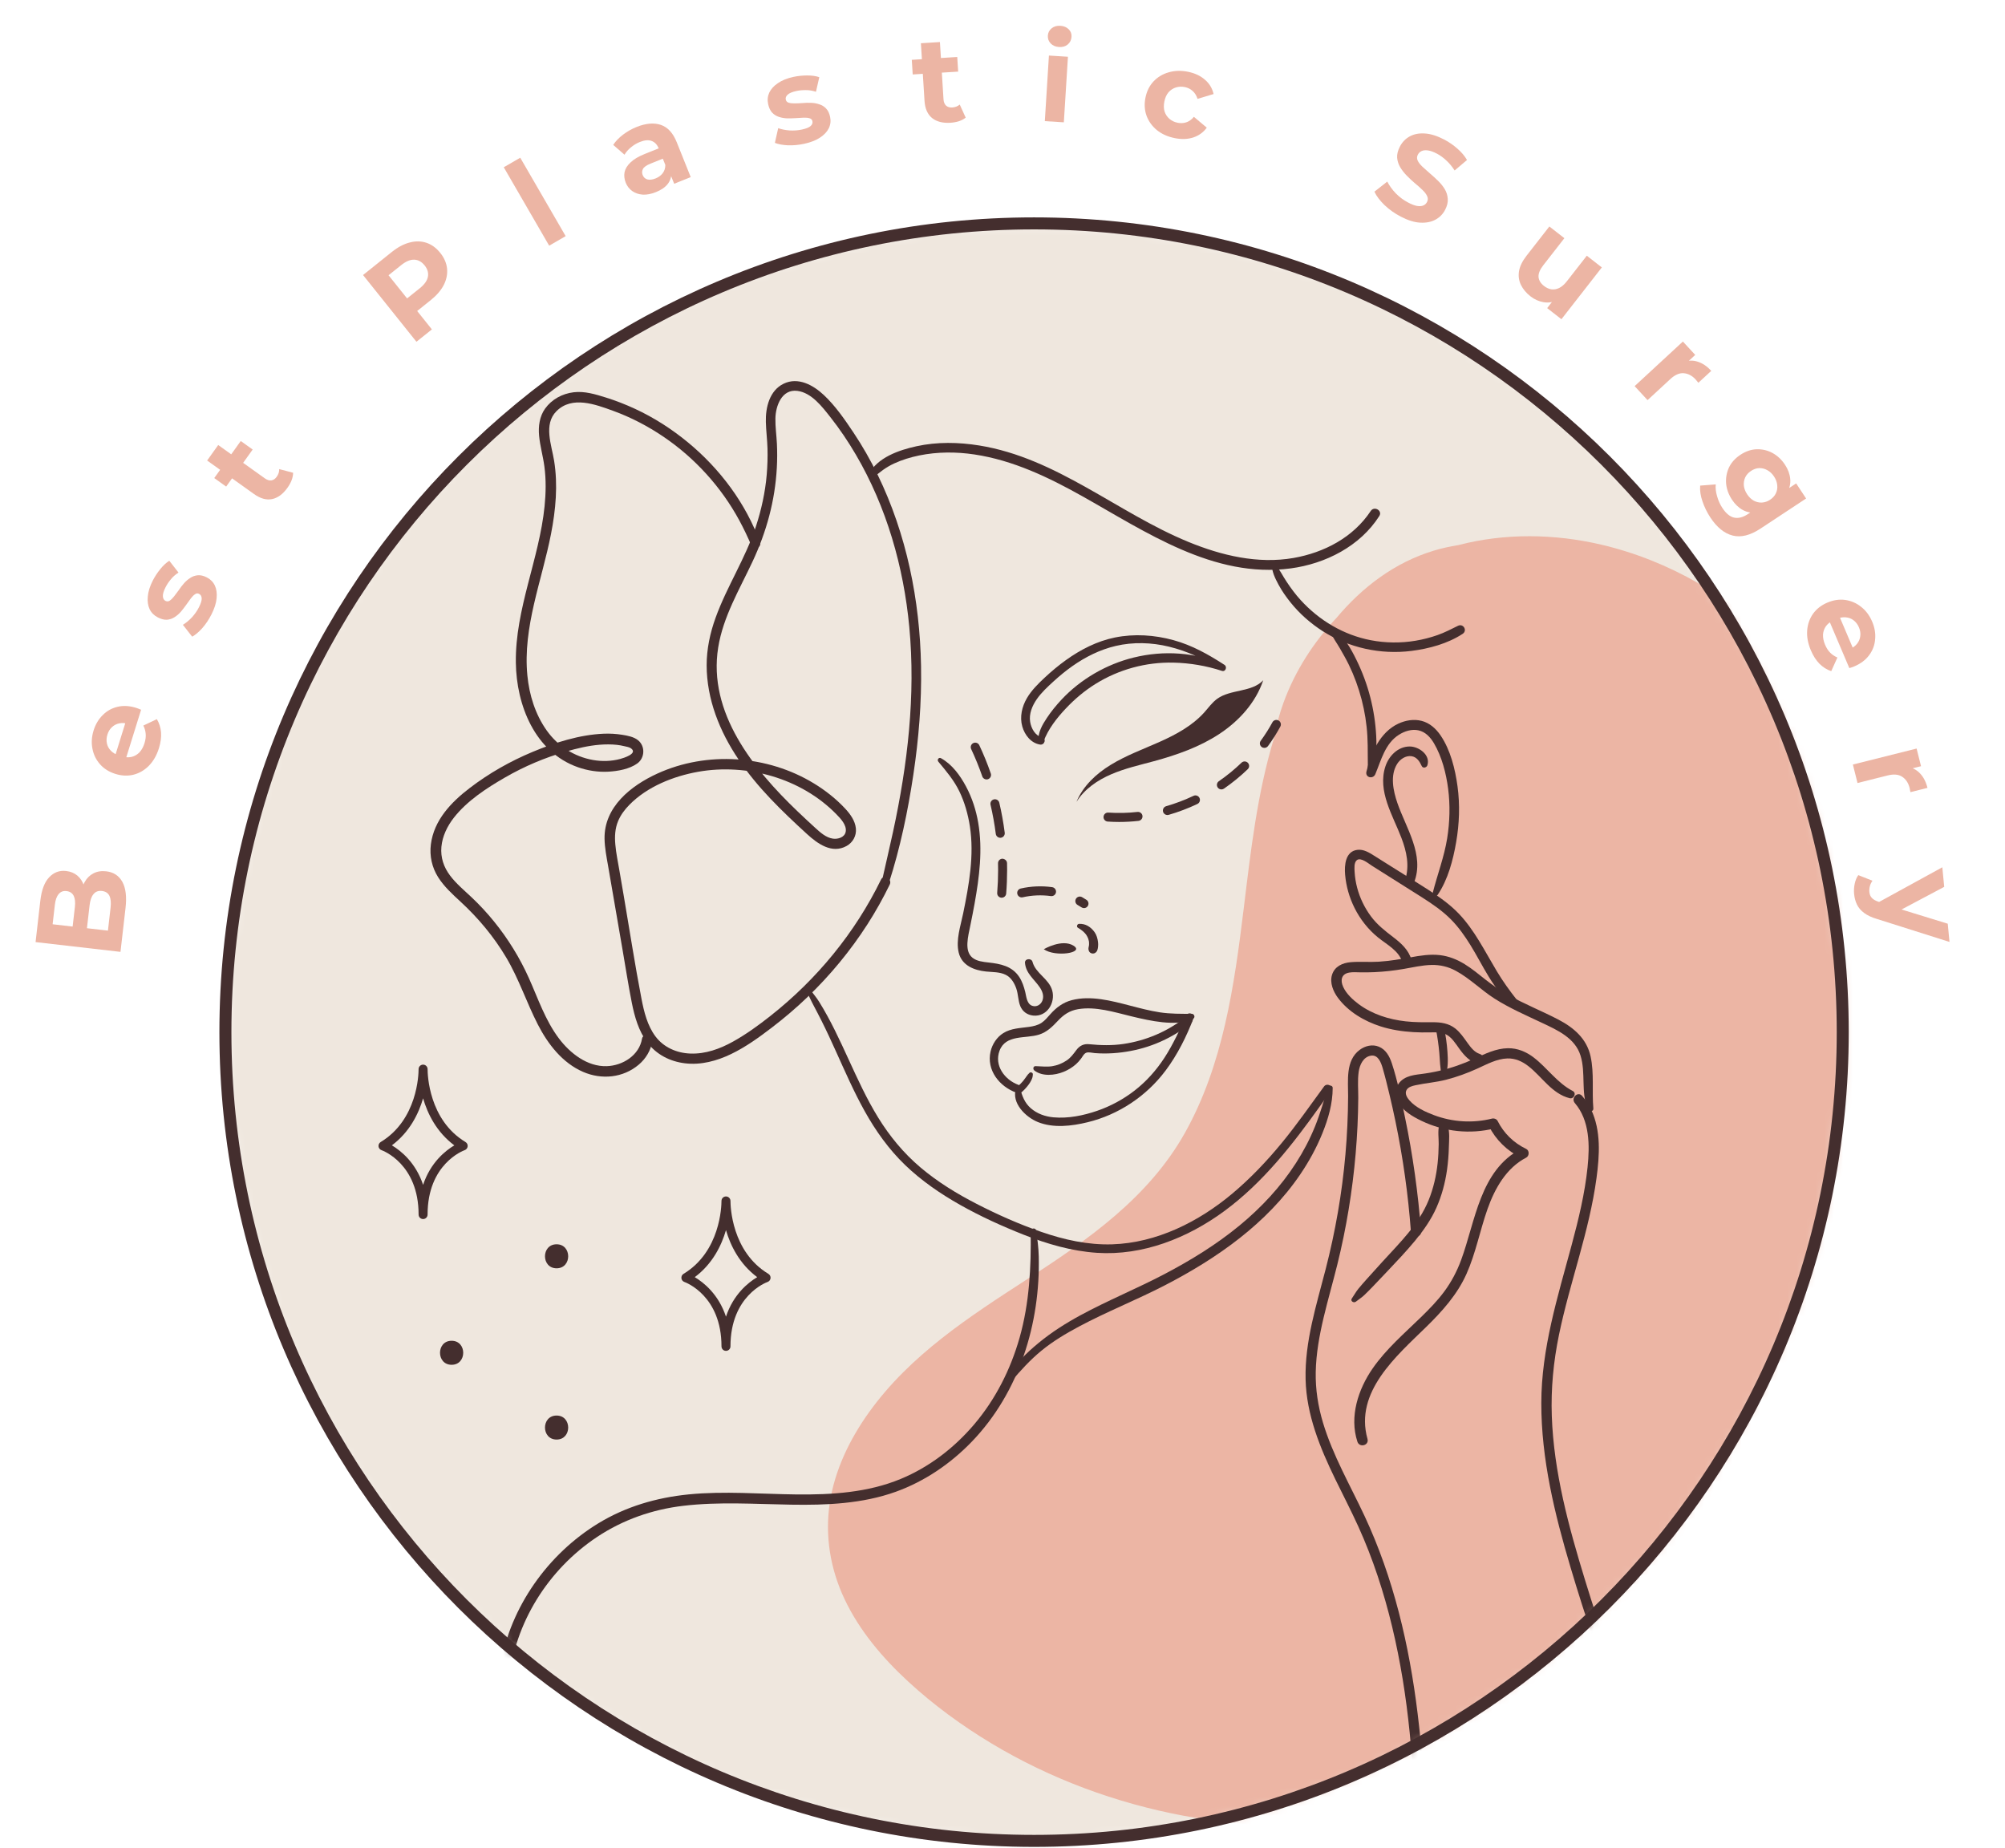 <svg width="217" height="200" viewBox="0 0 217 200" fill="none" xmlns="http://www.w3.org/2000/svg">
<mask id="mask0_1193_671" style="mask-type:luminance" maskUnits="userSpaceOnUse" x="24" y="24" width="176" height="176">
<path d="M111.917 199.218C160.254 199.218 199.438 160.033 199.438 111.697C199.438 63.36 160.254 24.176 111.917 24.176C63.581 24.176 24.396 63.36 24.396 111.697C24.396 160.033 63.581 199.218 111.917 199.218Z" fill="white"/>
</mask>
<g mask="url(#mask0_1193_671)">
<path d="M111.917 199.218C160.254 199.218 199.438 160.033 199.438 111.697C199.438 63.36 160.254 24.176 111.917 24.176C63.581 24.176 24.396 63.36 24.396 111.697C24.396 160.033 63.581 199.218 111.917 199.218Z" fill="#EFE7DE"/>
</g>
<mask id="mask1_1193_671" style="mask-type:luminance" maskUnits="userSpaceOnUse" x="24" y="24" width="176" height="176">
<path d="M111.917 199.218C160.254 199.218 199.438 160.033 199.438 111.697C199.438 63.36 160.254 24.176 111.917 24.176C63.581 24.176 24.396 63.36 24.396 111.697C24.396 160.033 63.581 199.218 111.917 199.218Z" fill="white"/>
</mask>
<g mask="url(#mask1_1193_671)">
<path d="M209.326 137.115C207.79 145.083 205.082 152.84 201.185 159.965C197.726 166.284 193.34 172.103 188.227 177.182C183.129 182.245 177.3 186.593 170.947 189.953C164.519 193.353 157.548 195.753 150.359 196.866C143.005 198.005 135.444 197.867 128.133 196.503C120.807 195.134 113.693 192.509 107.305 188.668C104.106 186.745 101.059 184.522 98.311 181.99C95.539 179.439 93.022 176.48 91.403 173.051C89.872 169.803 89.268 166.236 89.803 162.674C90.338 159.097 91.962 155.756 94.052 152.837C98.522 146.601 104.915 142.489 111.249 138.382C117.813 134.123 124.325 129.58 128.24 122.603C132.386 115.209 133.589 106.643 134.603 98.355C135.359 92.158 136.066 85.843 137.891 79.862C138.121 78.562 138.46 77.281 138.916 76.035C140.162 72.62 142.154 69.51 144.651 66.865C147.428 63.548 150.931 60.884 155.136 59.603C156.014 59.333 156.917 59.137 157.829 58.99C162.858 57.68 168.226 57.754 173.3 58.941C180.664 60.663 187.41 64.628 192.735 69.976C198.161 75.432 202.15 82.159 204.986 89.278C207.955 96.716 209.736 104.635 210.486 112.603C211.254 120.771 210.881 129.054 209.326 137.115Z" fill="#ECB5A4"/>
</g>
<mask id="mask2_1193_671" style="mask-type:luminance" maskUnits="userSpaceOnUse" x="24" y="24" width="176" height="176">
<path d="M111.917 199.218C160.254 199.218 199.438 160.033 199.438 111.697C199.438 63.36 160.254 24.176 111.917 24.176C63.581 24.176 24.396 63.36 24.396 111.697C24.396 160.033 63.581 199.218 111.917 199.218Z" fill="white"/>
</mask>
<g mask="url(#mask2_1193_671)">
<path d="M87.23 107.192C87.54 107.725 87.772 108.287 88.064 108.828C88.353 109.362 88.627 109.904 88.903 110.446C89.457 111.543 89.968 112.662 90.475 113.782C91.462 115.961 92.418 118.158 93.585 120.25C94.772 122.378 96.195 124.377 97.954 126.071C99.725 127.776 101.764 129.176 103.899 130.382C106.109 131.63 108.441 132.69 110.8 133.622C113.329 134.621 115.981 135.394 118.705 135.577C123.686 135.911 128.541 133.976 132.504 131.063C136.698 127.98 139.93 123.825 142.925 119.618C143.304 119.086 143.677 118.552 144.04 118.01C144.353 117.545 143.619 117.139 143.3 117.577C141.793 119.637 140.336 121.727 138.714 123.7C137.096 125.668 135.323 127.532 133.369 129.172C129.734 132.222 125.186 134.506 120.373 134.659C117.743 134.742 115.157 134.164 112.684 133.307C110.291 132.478 107.959 131.441 105.708 130.285C103.548 129.176 101.473 127.904 99.615 126.332C97.797 124.793 96.285 122.958 95.038 120.933C92.576 116.93 91.133 112.396 88.651 108.405C88.34 107.905 87.942 107.452 87.591 106.979C87.436 106.768 87.091 106.952 87.23 107.192Z" fill="#442E2E"/>
<path d="M128.994 109.713C127.838 109.713 126.67 109.729 125.523 109.553C124.419 109.383 123.339 109.095 122.26 108.815C120.281 108.301 118.036 107.703 115.997 108.235C115.048 108.484 114.32 109.03 113.677 109.754C113.385 110.082 113.096 110.441 112.727 110.687C112.324 110.955 111.843 111.061 111.371 111.128C110.427 111.262 109.429 111.275 108.592 111.797C107.889 112.235 107.396 112.985 107.21 113.788C106.744 115.809 108.165 117.588 110.001 118.248C110.531 118.438 110.757 117.597 110.233 117.406C108.745 116.864 107.576 115.313 108.181 113.704C108.851 111.921 110.993 112.427 112.452 111.965C113.303 111.695 113.893 111.113 114.488 110.477C115.113 109.809 115.757 109.368 116.675 109.212C118.575 108.89 120.586 109.53 122.414 109.975C123.544 110.249 124.68 110.509 125.838 110.627C126.393 110.684 126.944 110.702 127.5 110.663C128.094 110.621 128.595 110.48 129.135 110.233C129.396 110.114 129.255 109.713 128.994 109.713Z" fill="#442E2E"/>
<path d="M109.961 117.796C109.436 119.368 111.006 120.893 112.324 121.425C114.009 122.106 115.985 121.865 117.707 121.447C121.069 120.631 124.072 118.625 126.145 115.862C127.434 114.144 128.411 112.18 129.18 110.18C129.346 109.748 128.628 109.443 128.428 109.863C127.681 111.426 126.976 113.009 126.029 114.465C125.142 115.828 124.054 117.049 122.765 118.043C121.561 118.971 120.198 119.708 118.761 120.204C117.261 120.722 115.612 121.059 114.02 120.915C113.111 120.832 112.241 120.526 111.549 119.919C110.897 119.346 110.626 118.609 110.41 117.794C110.35 117.563 110.032 117.584 109.961 117.796Z" fill="#442E2E"/>
<path d="M101.557 82.427C102.406 83.445 103.237 84.421 103.823 85.624C104.399 86.809 104.765 88.115 104.968 89.415C105.457 92.561 104.872 95.766 104.243 98.846C103.969 100.187 103.427 101.729 103.764 103.103C104.105 104.487 105.427 105.002 106.716 105.135C107.425 105.208 108.19 105.169 108.846 105.491C109.43 105.777 109.784 106.38 109.992 106.974C110.21 107.596 110.18 108.288 110.43 108.889C110.675 109.477 111.187 109.837 111.818 109.903C113.305 110.058 114.25 108.532 113.881 107.188C113.532 105.919 112.079 105.345 111.75 104.094C111.634 103.653 110.888 103.726 110.933 104.205C111.037 105.35 111.932 105.962 112.533 106.847C112.816 107.264 113.006 107.76 112.828 108.26C112.665 108.719 112.191 109.014 111.708 108.843C111.131 108.638 111.083 107.856 110.96 107.35C110.821 106.783 110.633 106.21 110.309 105.72C109.53 104.542 108.287 104.304 106.973 104.158C106.394 104.094 105.734 104.023 105.258 103.65C104.771 103.268 104.677 102.649 104.702 102.066C104.731 101.411 104.897 100.763 105.025 100.122C105.181 99.35 105.338 98.578 105.476 97.802C105.994 94.907 106.373 91.96 105.872 89.037C105.638 87.671 105.212 86.349 104.559 85.123C103.925 83.931 103.047 82.716 101.845 82.053C101.599 81.916 101.387 82.225 101.557 82.427Z" fill="#442E2E"/>
<path d="M116.681 100.413C116.793 100.469 116.89 100.545 116.992 100.616C117.053 100.658 117.073 100.673 117.1 100.695C117.148 100.735 117.198 100.772 117.245 100.813C117.34 100.897 117.421 100.993 117.504 101.088C117.558 101.15 117.49 101.063 117.518 101.104C117.535 101.13 117.554 101.155 117.572 101.181C117.606 101.234 117.638 101.288 117.668 101.344C117.7 101.405 117.729 101.468 117.758 101.53C117.738 101.488 117.744 101.493 117.758 101.533C117.773 101.573 117.786 101.612 117.798 101.652C117.819 101.719 117.835 101.787 117.849 101.855C117.854 101.883 117.859 101.91 117.864 101.938C117.846 101.834 117.861 101.932 117.863 101.955C117.868 102.024 117.87 102.094 117.869 102.164C117.868 102.199 117.866 102.234 117.864 102.268C117.864 102.268 117.847 102.398 117.858 102.327C117.87 102.256 117.849 102.371 117.846 102.385C117.839 102.419 117.83 102.452 117.824 102.487C117.786 102.661 117.792 102.796 117.875 102.959C117.99 103.183 118.31 103.252 118.518 103.127C118.782 102.969 118.814 102.691 118.843 102.415C118.86 102.255 118.855 102.094 118.835 101.935C118.79 101.566 118.686 101.185 118.468 100.879C118.268 100.599 118.027 100.363 117.726 100.194C117.431 100.029 117.137 99.972 116.803 99.975C116.576 99.975 116.465 100.305 116.681 100.413Z" fill="#442E2E"/>
<path d="M136.718 73.617C135.905 76.039 134.089 78.036 131.952 79.438C129.815 80.84 127.371 81.698 124.903 82.371C123.344 82.791 121.757 83.15 120.271 83.789C118.786 84.429 117.383 85.382 116.52 86.756H116.514C117.215 85.062 118.639 83.728 120.215 82.769C121.88 81.748 123.731 81.076 125.514 80.28C127.297 79.484 129.058 78.53 130.359 77.072C130.802 76.572 131.195 76.018 131.733 75.625C133.202 74.565 135.474 74.941 136.718 73.617Z" fill="#442E2E"/>
<path d="M112.936 80.259C113.438 78.899 114.382 77.697 115.37 76.652C116.325 75.641 117.391 74.745 118.572 74.01C121.097 72.439 124.039 71.639 127.012 71.708C128.782 71.749 130.565 72.049 132.247 72.601C132.644 72.732 132.851 72.161 132.522 71.948C130.778 70.82 129.024 69.831 127.005 69.276C124.942 68.709 122.762 68.565 120.658 68.991C118.741 69.379 116.946 70.298 115.368 71.433C114.557 72.016 113.789 72.657 113.06 73.338C112.348 74.004 111.635 74.708 111.139 75.556C110.605 76.47 110.346 77.585 110.642 78.621C110.904 79.538 111.572 80.411 112.559 80.575C113.064 80.659 113.293 79.914 112.775 79.792C112.035 79.617 111.613 78.834 111.495 78.126C111.349 77.256 111.715 76.386 112.198 75.683C112.702 74.95 113.38 74.328 114.033 73.731C114.678 73.143 115.35 72.587 116.064 72.085C117.488 71.083 119.052 70.302 120.752 69.902C122.637 69.459 124.635 69.522 126.511 69.979C128.498 70.463 130.501 71.36 132.159 72.563C132.279 72.357 132.399 72.152 132.52 71.946C129.408 70.58 125.967 70.35 122.672 71.164C119.738 71.889 116.949 73.504 114.884 75.714C114.303 76.335 113.76 77.002 113.291 77.711C112.8 78.453 112.33 79.266 112.39 80.183C112.413 80.503 112.827 80.553 112.936 80.259Z" fill="#442E2E"/>
<path d="M111.548 133.239C111.606 137.12 111.416 140.999 110.353 144.753C109.379 148.19 107.74 151.445 105.415 154.169C103.256 156.701 100.56 158.774 97.476 160.051C93.909 161.528 90.02 161.766 86.204 161.726C82.31 161.684 78.409 161.337 74.521 161.723C71.051 162.068 67.72 163.04 64.733 164.865C59.306 168.181 55.239 173.891 54.166 180.192C53.035 186.831 54.966 193.84 59.212 199.047C59.738 199.693 60.302 200.294 60.915 200.859C61.409 201.314 62.123 200.608 61.654 200.12C59.348 197.719 57.507 194.959 56.361 191.822C55.218 188.69 54.757 185.329 55.069 182.007C55.668 175.649 59.333 169.838 64.629 166.321C67.436 164.458 70.607 163.352 73.947 162.956C77.818 162.497 81.734 162.77 85.619 162.833C89.43 162.896 93.339 162.737 96.959 161.433C100.089 160.305 102.906 158.381 105.205 155.986C110.308 150.673 112.598 143.236 112.424 135.961C112.402 135.021 112.279 134.089 112.138 133.16C112.085 132.822 111.543 132.908 111.548 133.239Z" fill="#442E2E"/>
<path d="M143.734 117.666C143.287 119.079 142.883 120.519 142.326 121.894C141.768 123.274 141.071 124.6 140.267 125.852C138.614 128.429 136.51 130.68 134.151 132.624C131.659 134.677 128.889 136.378 126.036 137.878C123.043 139.451 119.904 140.723 116.933 142.337C115.346 143.199 113.819 144.167 112.423 145.316C111.107 146.399 109.817 147.633 109.009 149.154C108.865 149.424 109.235 149.749 109.451 149.495C110.466 148.307 111.495 147.167 112.707 146.173C113.949 145.155 115.353 144.317 116.766 143.562C119.805 141.938 123.022 140.672 126.083 139.089C131.716 136.175 137.104 132.417 140.715 127.106C141.664 125.709 142.484 124.219 143.118 122.652C143.757 121.072 144.231 119.448 144.237 117.733C144.239 117.439 143.821 117.393 143.734 117.666Z" fill="#442E2E"/>
<path d="M155.591 96.848C156.714 95.191 157.263 93.087 157.6 91.134C157.946 89.132 158.02 87.096 157.745 85.081C157.49 83.22 156.985 81.163 155.915 79.588C155.415 78.852 154.73 78.231 153.85 78.009C153.003 77.796 152.121 77.95 151.339 78.313C149.366 79.229 148.361 81.506 147.888 83.509C147.737 84.154 148.612 84.354 148.853 83.775C149.491 82.245 149.913 80.45 151.415 79.507C152.026 79.124 152.785 78.878 153.509 79.033C154.278 79.198 154.818 79.789 155.201 80.443C156.06 81.907 156.514 83.687 156.731 85.358C156.961 87.132 156.91 88.955 156.628 90.719C156.302 92.749 155.566 94.643 155.064 96.624C154.979 96.952 155.409 97.116 155.591 96.848Z" fill="#442E2E"/>
<path d="M94.496 51.733C95.189 51.093 95.916 50.55 96.775 50.154C97.635 49.758 98.546 49.483 99.472 49.291C101.444 48.886 103.495 48.883 105.482 49.184C109.644 49.813 113.459 51.639 117.098 53.678C123.996 57.542 131.36 62.63 139.688 61.511C143.46 61.005 147.195 59.117 149.281 55.843C149.656 55.255 148.732 54.724 148.352 55.3C146.462 58.156 143.317 59.8 139.999 60.383C136.13 61.06 132.186 60.111 128.61 58.641C120.919 55.477 114.384 49.562 105.975 48.208C103.73 47.846 101.425 47.806 99.196 48.291C97.309 48.703 94.938 49.508 94.005 51.355C93.849 51.669 94.23 51.98 94.496 51.733Z" fill="#442E2E"/>
<path d="M137.548 61.071C137.677 61.434 137.721 61.813 137.857 62.176C137.996 62.551 138.18 62.913 138.37 63.265C138.738 63.948 139.183 64.58 139.667 65.185C140.65 66.412 141.84 67.461 143.164 68.307C145.991 70.113 149.423 70.859 152.748 70.442C154.647 70.204 156.686 69.655 158.303 68.592C158.846 68.235 158.376 67.439 157.796 67.724C157.062 68.085 156.35 68.459 155.574 68.73C154.806 68.999 154.015 69.202 153.214 69.337C151.618 69.607 149.954 69.589 148.365 69.284C145.416 68.717 142.788 67.15 140.771 64.941C140.221 64.339 139.739 63.689 139.287 63.012C139.06 62.673 138.855 62.324 138.649 61.973C138.433 61.607 138.151 61.278 137.984 60.888C137.878 60.641 137.457 60.817 137.548 61.071Z" fill="#442E2E"/>
<path d="M148.509 83.867C148.66 83.17 148.839 82.519 148.908 81.804C148.977 81.093 148.984 80.379 148.947 79.665C148.874 78.243 148.657 76.823 148.302 75.444C147.947 74.064 147.446 72.722 146.821 71.442C146.508 70.803 146.174 70.166 145.771 69.578C145.382 69.01 145.007 68.424 144.457 68.001C144.242 67.836 143.881 68.114 143.983 68.365C144.247 69.009 144.675 69.569 145.021 70.172C145.354 70.753 145.688 71.33 145.982 71.932C146.569 73.138 147.028 74.404 147.367 75.702C147.705 76.999 147.917 78.327 147.99 79.665C148.026 80.333 148.034 81.002 148.031 81.671C148.028 82.371 148.068 83.105 148.005 83.8C147.979 84.086 148.448 84.148 148.509 83.867Z" fill="#442E2E"/>
<path d="M154.483 82.822C154.845 81.706 153.57 80.784 152.573 80.783C151.302 80.783 150.314 81.801 149.94 82.943C149.064 85.616 150.753 88.256 151.669 90.66C152.232 92.133 152.579 93.687 152.077 95.227C151.873 95.852 152.816 96.084 153.046 95.494C154.203 92.525 152.165 89.599 151.234 86.889C150.788 85.589 150.43 83.918 151.212 82.669C151.528 82.162 152.131 81.75 152.753 81.832C153.34 81.91 153.649 82.41 153.874 82.901C154.003 83.179 154.402 83.07 154.483 82.822Z" fill="#442E2E"/>
<path d="M96.203 95.561C97.433 91.749 98.257 87.802 98.85 83.843C99.436 79.947 99.757 76.008 99.684 72.067C99.555 64.948 98.12 57.809 94.99 51.385C94.224 49.812 93.355 48.286 92.385 46.831C91.436 45.41 90.412 43.917 89.159 42.746C88.01 41.67 86.38 40.767 84.814 41.523C83.281 42.264 82.846 44.106 82.888 45.663C82.912 46.62 83.038 47.572 83.066 48.529C83.091 49.474 83.062 50.42 82.983 51.362C82.82 53.269 82.403 55.164 81.809 56.981C80.688 60.411 78.675 63.455 77.451 66.841C76.85 68.501 76.478 70.242 76.481 72.01C76.483 73.817 76.835 75.624 77.438 77.323C78.666 80.793 80.876 83.781 83.388 86.433C84.651 87.766 85.992 89.025 87.346 90.263C88.49 91.308 90.034 92.425 91.615 91.556C92.303 91.178 92.706 90.45 92.633 89.663C92.555 88.823 92.026 88.099 91.468 87.499C90.478 86.439 89.314 85.522 88.073 84.769C83.05 81.712 76.507 81.267 71.15 83.713C68.281 85.025 65.374 87.323 65.43 90.767C65.448 91.757 65.645 92.739 65.814 93.71C65.992 94.742 66.168 95.772 66.347 96.802C66.694 98.811 67.04 100.821 67.386 102.829C67.715 104.724 68.005 106.629 68.38 108.515C68.68 110.016 69.112 111.56 70.047 112.801C71.046 114.127 72.51 114.874 74.144 115.07C75.873 115.277 77.582 114.812 79.13 114.066C80.704 113.307 82.147 112.266 83.529 111.208C84.871 110.182 86.159 109.087 87.379 107.917C89.846 105.551 92.04 102.894 93.888 100.018C94.775 98.638 95.576 97.204 96.294 95.73C96.6 95.103 95.662 94.552 95.356 95.181C92.556 100.935 88.409 105.978 83.389 109.936C82.106 110.949 80.761 111.928 79.329 112.723C77.912 113.51 76.35 114.078 74.71 114.014C73.237 113.957 71.826 113.347 70.933 112.148C70.062 110.978 69.704 109.506 69.43 108.099C68.716 104.41 68.15 100.685 67.514 96.981C67.356 96.055 67.198 95.129 67.037 94.204C66.877 93.269 66.678 92.332 66.596 91.386C66.519 90.532 66.559 89.672 66.891 88.871C67.166 88.203 67.609 87.612 68.114 87.099C70.05 85.126 72.873 84.001 75.552 83.522C78.212 83.046 80.99 83.234 83.578 84.001C86.186 84.775 88.617 86.168 90.523 88.118C90.977 88.582 91.654 89.284 91.532 90.001C91.427 90.617 90.692 90.835 90.15 90.757C89.391 90.65 88.763 90.072 88.221 89.578C87.581 88.995 86.948 88.403 86.322 87.805C81.558 83.255 76.594 77.132 77.731 70.062C78.266 66.736 80.026 63.803 81.436 60.797C82.953 57.568 83.882 54.188 84.076 50.617C84.124 49.748 84.126 48.877 84.084 48.007C84.038 47.099 83.906 46.194 83.922 45.282C83.945 43.925 84.614 42.084 86.299 42.3C87.838 42.498 88.984 44.019 89.874 45.147C90.888 46.432 91.805 47.797 92.633 49.209C95.951 54.862 97.8 61.336 98.412 67.843C99.111 75.287 98.23 82.739 96.653 90.016C96.267 91.799 95.844 93.573 95.448 95.352C95.34 95.844 96.049 96.04 96.203 95.561Z" fill="#442E2E"/>
<path d="M82.257 58.702C80.734 54.48 77.908 50.72 74.457 47.874C72.704 46.428 70.78 45.193 68.718 44.239C67.692 43.764 66.637 43.352 65.558 43.015C64.439 42.666 63.265 42.306 62.081 42.451C60.858 42.601 59.726 43.207 58.999 44.215C58.388 45.065 58.25 46.143 58.347 47.162C58.452 48.28 58.77 49.362 58.918 50.473C59.109 51.902 59.084 53.358 58.939 54.789C58.362 60.511 55.752 65.9 55.83 71.712C55.891 76.318 57.886 81.382 62.544 83.026C63.593 83.396 64.736 83.572 65.848 83.509C66.872 83.451 68.113 83.233 68.966 82.625C69.797 82.033 69.856 80.758 69.059 80.109C68.598 79.734 67.913 79.609 67.34 79.517C66.678 79.411 66.01 79.372 65.341 79.4C62.711 79.51 60.068 80.357 57.654 81.363C55.227 82.375 52.93 83.678 50.841 85.275C48.829 86.812 46.964 88.755 46.633 91.378C46.476 92.624 46.747 93.864 47.417 94.927C48.065 95.954 48.974 96.774 49.857 97.591C51.779 99.365 53.448 101.367 54.786 103.618C56.162 105.932 56.988 108.489 58.213 110.875C59.297 112.989 60.871 115.028 63.107 115.997C65.122 116.87 67.443 116.649 69.143 115.206C69.895 114.567 70.434 113.677 70.593 112.7C70.643 112.392 70.512 112.087 70.193 111.994C69.92 111.916 69.537 112.09 69.487 112.395C69.193 114.197 67.407 115.323 65.666 115.378C63.556 115.445 61.696 113.978 60.487 112.372C59.013 110.417 58.23 108.052 57.238 105.841C56.252 103.643 54.985 101.593 53.468 99.722C52.709 98.786 51.888 97.902 51.01 97.076C50.22 96.332 49.367 95.624 48.711 94.753C48.021 93.838 47.67 92.793 47.773 91.643C47.877 90.496 48.408 89.405 49.109 88.505C50.54 86.668 52.647 85.299 54.64 84.148C56.731 82.94 58.961 81.991 61.283 81.325C62.467 80.985 63.678 80.691 64.908 80.594C65.526 80.545 66.151 80.54 66.767 80.607C67.039 80.637 67.31 80.687 67.576 80.751C67.795 80.804 68.105 80.848 68.29 80.982C69.082 81.557 67.457 82.043 67.123 82.132C66.172 82.388 65.151 82.417 64.182 82.245C62.131 81.881 60.363 80.736 59.161 79.038C57.931 77.302 57.279 75.198 57.076 73.093C56.57 67.853 58.648 62.845 59.635 57.788C60.144 55.183 60.397 52.495 59.971 49.86C59.697 48.158 58.797 45.92 60.229 44.493C61.917 42.811 64.426 43.758 66.346 44.454C68.277 45.155 70.114 46.114 71.814 47.266C75.217 49.573 78.062 52.71 80.02 56.325C80.504 57.221 80.945 58.147 81.34 59.085C81.558 59.61 82.449 59.238 82.257 58.702Z" fill="#442E2E"/>
<path d="M154.385 207.857C154.631 200.388 154.333 192.822 153.424 185.403C152.524 178.054 150.832 170.786 147.684 164.056C146.123 160.72 144.247 157.499 143.184 153.953C142.65 152.172 142.365 150.345 142.401 148.483C142.44 146.487 142.798 144.52 143.256 142.582C143.71 140.662 144.262 138.768 144.736 136.853C145.226 134.875 145.636 132.878 145.967 130.867C146.622 126.888 146.975 122.858 147.004 118.824C147.011 117.893 146.916 116.922 147.048 115.997C147.155 115.247 147.538 114.376 148.38 114.241C149.163 114.115 149.478 115.013 149.651 115.607C149.922 116.539 150.15 117.485 150.377 118.428C151.315 122.335 152.006 126.303 152.432 130.299C152.537 131.288 152.626 132.278 152.702 133.27C152.755 133.969 153.851 133.975 153.799 133.27C153.487 129.135 152.914 125.019 152.07 120.958C151.661 118.991 151.265 116.964 150.633 115.055C150.388 114.314 149.991 113.583 149.235 113.272C148.531 112.982 147.745 113.177 147.15 113.621C145.608 114.773 145.914 116.954 145.905 118.642C145.895 120.74 145.798 122.838 145.615 124.929C145.25 129.119 144.525 133.272 143.476 137.345C142.47 141.252 141.205 145.198 141.304 149.278C141.398 153.111 142.864 156.671 144.515 160.071C145.347 161.784 146.228 163.475 147.016 165.209C147.804 166.944 148.494 168.724 149.098 170.531C150.318 174.176 151.188 177.931 151.812 181.721C153.08 189.425 153.21 197.21 153.541 204.991C153.582 205.947 153.625 206.901 153.685 207.856C153.712 208.306 154.37 208.312 154.385 207.857Z" fill="#442E2E"/>
<path d="M185.424 201.395C183.992 198.999 182.395 196.711 181.022 194.276C179.649 191.84 178.408 189.329 177.278 186.771C175.017 181.653 173.192 176.352 171.552 171.006C169.781 165.233 168.165 159.316 167.951 153.247C167.846 150.272 168.132 147.33 168.735 144.417C169.324 141.573 170.142 138.786 170.912 135.987C171.68 133.194 172.397 130.38 172.787 127.506C173.121 125.037 173.298 122.375 172.201 120.059C171.947 119.525 171.613 119.039 171.227 118.592C170.761 118.051 169.982 118.837 170.445 119.374C172.064 121.255 172.064 123.973 171.822 126.307C171.526 129.165 170.844 131.971 170.097 134.74C168.58 140.365 166.824 145.941 166.815 151.826C166.805 157.9 168.264 163.87 169.99 169.656C171.596 175.046 173.387 180.392 175.586 185.573C177.765 190.709 180.338 195.736 183.628 200.257C184.021 200.797 184.463 201.297 184.914 201.789C185.165 202.061 185.612 201.709 185.424 201.395Z" fill="#442E2E"/>
<path d="M146.75 140.86C147.045 140.619 147.354 140.441 147.634 140.176C147.94 139.886 148.236 139.584 148.53 139.28C149.081 138.711 149.623 138.134 150.168 137.559C151.186 136.483 152.212 135.405 153.155 134.263C154.063 133.163 154.888 131.991 155.468 130.683C156.045 129.38 156.411 128.007 156.61 126.597C156.722 125.792 156.789 124.981 156.809 124.168C156.829 123.411 156.937 122.471 156.658 121.755C156.502 121.356 155.892 121.279 155.766 121.755C155.594 122.407 155.716 123.139 155.709 123.809C155.702 124.502 155.666 125.194 155.593 125.883C155.449 127.242 155.139 128.598 154.625 129.867C153.561 132.499 151.484 134.494 149.609 136.554C149.04 137.179 148.472 137.805 147.909 138.436C147.61 138.771 147.311 139.108 147.026 139.456C146.748 139.796 146.557 140.161 146.308 140.518C146.111 140.8 146.521 141.048 146.75 140.86Z" fill="#442E2E"/>
<path d="M170.214 118.063C168.52 117.185 167.461 115.557 165.97 114.423C165.168 113.814 164.225 113.422 163.205 113.436C161.919 113.455 160.737 114.037 159.594 114.563C158.362 115.131 157.084 115.58 155.761 115.885C155.105 116.036 154.443 116.152 153.775 116.234C153.267 116.297 152.76 116.362 152.285 116.56C151.242 116.993 150.756 118.055 151.237 119.106C151.721 120.164 152.853 120.817 153.858 121.3C156.307 122.478 159.121 122.772 161.758 122.113C161.552 122.029 161.345 121.945 161.139 121.861C161.888 123.346 163.122 124.56 164.622 125.279C164.622 124.963 164.622 124.648 164.622 124.332C160.17 126.645 159.687 132.158 158.135 136.361C157.689 137.568 157.095 138.703 156.331 139.74C155.585 140.754 154.696 141.664 153.795 142.54C151.973 144.313 150.026 145.98 148.566 148.082C146.995 150.342 146.025 153.302 146.91 156.016C147.135 156.704 148.201 156.422 148.002 155.715C146.572 150.632 151.142 146.744 154.358 143.599C156.086 141.91 157.724 140.088 158.718 137.859C159.727 135.597 160.174 133.153 160.997 130.828C161.781 128.615 163.022 126.397 165.176 125.278C165.525 125.096 165.543 124.507 165.176 124.331C163.826 123.685 162.759 122.643 162.085 121.307C161.976 121.088 161.691 120.999 161.466 121.055C159.391 121.573 157.205 121.43 155.203 120.68C154.275 120.332 153.215 119.846 152.549 119.088C152.292 118.796 152.011 118.357 152.225 117.966C152.412 117.624 152.859 117.516 153.208 117.44C154.299 117.205 155.409 117.128 156.497 116.85C157.663 116.551 158.795 116.139 159.892 115.641C160.914 115.178 161.986 114.581 163.135 114.543C163.996 114.515 164.753 114.86 165.421 115.382C166.901 116.536 167.965 118.365 169.884 118.845C170.341 118.962 170.659 118.294 170.214 118.063Z" fill="#442E2E"/>
<path d="M172.447 119.953C172.283 118.092 172.549 116.166 172.151 114.328C171.738 112.415 170.338 111.214 168.671 110.342C166.863 109.398 164.959 108.652 163.185 107.641C162.337 107.159 161.537 106.614 160.772 106.011C160.036 105.43 159.31 104.825 158.509 104.333C157.692 103.831 156.802 103.475 155.845 103.363C154.778 103.238 153.705 103.411 152.656 103.603C151.519 103.811 150.388 103.998 149.234 104.073C148.218 104.139 147.191 104.038 146.18 104.126C145.293 104.203 144.439 104.588 144.161 105.503C143.901 106.356 144.295 107.3 144.801 107.98C145.925 109.492 147.655 110.51 149.427 111.076C150.57 111.441 151.77 111.622 152.965 111.695C153.564 111.731 154.162 111.734 154.762 111.724C155.312 111.714 155.913 111.677 156.429 111.907C157.124 112.218 157.54 112.948 157.973 113.535C158.478 114.223 159.029 114.84 159.865 115.11C160.535 115.326 160.822 114.273 160.155 114.057C159.565 113.867 159.176 113.343 158.826 112.86C158.429 112.309 158.046 111.729 157.507 111.303C156.793 110.739 155.937 110.617 155.048 110.624C154.075 110.631 153.11 110.636 152.142 110.529C150.329 110.33 148.523 109.762 147.048 108.665C146.395 108.178 145.709 107.545 145.368 106.79C145.042 106.069 145.181 105.394 146.031 105.25C146.409 105.186 146.802 105.216 147.183 105.224C147.709 105.235 148.236 105.228 148.761 105.204C149.809 105.156 150.853 105.039 151.887 104.863C152.899 104.691 153.907 104.446 154.937 104.425C155.872 104.406 156.743 104.615 157.564 105.061C159.083 105.885 160.311 107.15 161.766 108.075C163.389 109.107 165.16 109.874 166.895 110.693C168.559 111.478 170.468 112.329 171.06 114.233C171.648 116.123 171.08 118.183 171.834 120.034C171.954 120.33 172.481 120.337 172.447 119.953Z" fill="#442E2E"/>
<path d="M156.458 116.374C156.746 115.548 156.715 114.672 156.656 113.809C156.596 112.936 156.469 112.062 156.29 111.206C156.171 110.639 155.312 110.88 155.424 111.445C155.584 112.261 155.695 113.078 155.773 113.905C155.85 114.735 155.839 115.562 156.047 116.374C156.102 116.589 156.392 116.563 156.458 116.374Z" fill="#442E2E"/>
<path d="M164.176 108.21C163.396 107.224 162.658 106.201 162.011 105.123C161.36 104.039 160.756 102.926 160.095 101.847C159.451 100.796 158.742 99.773 157.89 98.88C156.916 97.861 155.75 97.046 154.571 96.286C153.281 95.455 151.975 94.648 150.675 93.831C150.024 93.421 149.372 93.012 148.721 92.602C148.187 92.266 147.596 91.896 146.936 91.966C145.606 92.105 145.491 93.621 145.582 94.662C145.691 95.916 146.039 97.129 146.6 98.255C147.209 99.479 148.084 100.593 149.148 101.454C150.089 102.216 151.419 102.887 151.775 104.135C151.955 104.765 152.938 104.498 152.758 103.864C152.457 102.8 151.654 102.078 150.804 101.429C149.901 100.74 149.032 100.06 148.353 99.135C147.68 98.216 147.179 97.18 146.887 96.079C146.737 95.512 146.64 94.933 146.609 94.347C146.59 93.987 146.527 93.345 146.851 93.085C147.281 92.74 148.116 93.457 148.462 93.676C149.068 94.058 149.674 94.441 150.28 94.823C151.492 95.588 152.707 96.348 153.916 97.118C155.032 97.829 156.131 98.578 157.062 99.526C157.868 100.345 158.529 101.286 159.134 102.259C160.498 104.454 161.587 107.087 163.648 108.737C164.026 109.04 164.476 108.588 164.176 108.21Z" fill="#442E2E"/>
<path d="M111.954 115.853C112.817 116.514 114.146 116.381 115.101 115.996C115.602 115.794 116.061 115.517 116.463 115.157C116.663 114.977 116.84 114.776 117.001 114.561C117.162 114.348 117.319 114.001 117.589 113.917C117.847 113.837 118.219 113.944 118.483 113.964C118.817 113.99 119.153 114.003 119.488 114.005C120.136 114.008 120.785 113.965 121.427 113.882C122.689 113.721 123.925 113.412 125.107 112.938C126.472 112.391 127.731 111.656 128.884 110.742C129.328 110.389 128.7 109.767 128.259 110.117C126.336 111.642 124.001 112.622 121.575 112.977C120.347 113.157 119.122 113.128 117.891 113.002C117.291 112.94 116.848 113.159 116.491 113.637C116.174 114.061 115.888 114.461 115.441 114.762C114.972 115.077 114.427 115.296 113.869 115.384C113.279 115.475 112.674 115.391 112.083 115.375C111.804 115.367 111.77 115.711 111.954 115.853Z" fill="#442E2E"/>
<path d="M111.41 116.112C111.393 116.132 111.375 116.151 111.358 116.171C111.363 116.169 111.368 116.166 111.373 116.164C111.357 116.175 111.341 116.187 111.326 116.2C111.267 116.245 111.228 116.309 111.184 116.368C111.176 116.379 111.125 116.445 111.166 116.392C111.141 116.425 111.114 116.456 111.09 116.491C111.062 116.533 111.033 116.576 111.003 116.618C110.976 116.656 110.948 116.694 110.92 116.731C110.976 116.656 110.88 116.783 110.868 116.798C110.854 116.817 110.841 116.836 110.827 116.855C110.813 116.874 110.8 116.893 110.786 116.911C110.729 116.987 110.833 116.854 110.773 116.927C110.741 116.967 110.709 117.006 110.674 117.045C110.544 117.197 110.403 117.34 110.252 117.472C110.175 117.539 110.088 117.598 110.014 117.668C109.82 117.852 109.827 118.135 110.052 118.285C110.164 118.361 110.308 118.342 110.422 118.285C110.605 118.194 110.768 118.018 110.91 117.873C111.058 117.72 111.193 117.556 111.321 117.385C111.434 117.235 111.531 117.079 111.614 116.91C111.666 116.806 111.708 116.699 111.742 116.588C111.775 116.482 111.773 116.376 111.785 116.267C111.808 116.08 111.529 115.973 111.41 116.112Z" fill="#442E2E"/>
<path d="M112.967 102.722C112.967 102.722 114.942 101.563 116.189 102.342C117.436 103.121 114.201 103.608 112.967 102.722Z" fill="#442E2E"/>
<path d="M117.319 98.273C117.228 98.273 117.135 98.248 117.052 98.193C116.914 98.102 116.773 98.017 116.63 97.936C116.396 97.803 116.314 97.506 116.446 97.272C116.578 97.038 116.875 96.955 117.11 97.088C117.271 97.18 117.43 97.276 117.586 97.378C117.812 97.525 117.874 97.828 117.727 98.053C117.635 98.196 117.479 98.273 117.319 98.273ZM108.412 97.148C108.399 97.148 108.386 97.148 108.372 97.147C108.103 97.125 107.904 96.89 107.926 96.622C107.991 95.815 108.025 94.99 108.025 94.169C108.025 93.921 108.022 93.674 108.015 93.427C108.009 93.158 108.222 92.934 108.491 92.927C108.75 92.947 108.983 93.134 108.991 93.402C108.997 93.657 109 93.913 109 94.169C109 95.016 108.966 95.868 108.898 96.7C108.877 96.956 108.664 97.148 108.412 97.148ZM110.579 97.115C110.357 97.115 110.156 96.962 110.104 96.736C110.044 96.473 110.208 96.213 110.471 96.153C111.574 95.901 112.742 95.85 113.873 96.007C114.14 96.044 114.326 96.29 114.289 96.557C114.252 96.823 114.001 97.01 113.739 96.973C112.723 96.833 111.676 96.878 110.687 97.103C110.652 97.111 110.615 97.115 110.579 97.115ZM108.256 90.664C108.014 90.664 107.805 90.485 107.773 90.239C107.639 89.186 107.448 88.128 107.205 87.093C107.143 86.831 107.307 86.569 107.568 86.507C107.831 86.444 108.092 86.608 108.154 86.87C108.405 87.937 108.601 89.029 108.741 90.115C108.775 90.382 108.586 90.626 108.318 90.66C108.297 90.663 108.275 90.664 108.256 90.664ZM106.773 84.35C106.572 84.35 106.382 84.224 106.313 84.022C105.966 83.02 105.561 82.023 105.109 81.062C104.995 80.818 105.099 80.528 105.342 80.414C105.587 80.299 105.876 80.404 105.99 80.647C106.457 81.64 106.876 82.668 107.233 83.703C107.321 83.957 107.186 84.235 106.932 84.323C106.881 84.341 106.826 84.35 106.773 84.35Z" fill="#442E2E"/>
<path d="M121.129 88.951C120.716 88.951 120.301 88.937 119.888 88.909C119.619 88.891 119.417 88.659 119.435 88.39C119.454 88.121 119.687 87.915 119.955 87.937C121 88.007 122.056 87.984 123.112 87.865C123.378 87.839 123.62 88.028 123.65 88.295C123.679 88.563 123.487 88.804 123.219 88.834C122.522 88.912 121.819 88.951 121.129 88.951ZM126.347 88.202C126.135 88.202 125.941 88.063 125.879 87.849C125.805 87.591 125.954 87.321 126.212 87.246C127.22 86.955 128.216 86.578 129.174 86.124C129.417 86.008 129.707 86.112 129.822 86.355C129.938 86.598 129.834 86.889 129.591 87.004C128.587 87.48 127.54 87.877 126.483 88.182C126.438 88.196 126.392 88.202 126.347 88.202ZM132.193 85.43C132.038 85.43 131.885 85.356 131.792 85.219C131.639 84.998 131.694 84.694 131.916 84.541C132.788 83.94 133.612 83.266 134.368 82.538C134.562 82.352 134.87 82.357 135.057 82.551C135.243 82.745 135.238 83.053 135.043 83.24C134.25 84.005 133.384 84.712 132.469 85.344C132.385 85.402 132.288 85.43 132.193 85.43ZM136.842 80.935C136.742 80.935 136.642 80.905 136.556 80.841C136.338 80.682 136.291 80.377 136.45 80.16C136.919 79.52 137.343 78.849 137.713 78.166C137.841 77.929 138.135 77.84 138.373 77.969C138.61 78.097 138.698 78.393 138.569 78.63C138.179 79.352 137.73 80.06 137.237 80.735C137.141 80.865 136.992 80.935 136.842 80.935Z" fill="#442E2E"/>
</g>
<path d="M111.917 199.867C63.3 199.867 23.746 160.314 23.746 111.696C23.746 63.078 63.3 23.525 111.917 23.525C160.535 23.525 200.088 63.078 200.088 111.696C200.088 160.314 160.535 199.867 111.917 199.867ZM111.917 24.825C64.016 24.825 25.046 63.796 25.046 111.697C25.046 159.597 64.016 198.568 111.917 198.568C159.817 198.568 198.788 159.597 198.788 111.697C198.788 63.795 159.817 24.825 111.917 24.825Z" fill="#442E2E"/>
<path d="M74.231 138.271C74.231 138.271 78.572 139.791 78.572 145.7C78.572 139.79 82.913 138.271 82.913 138.271C78.701 135.734 78.572 130.581 78.572 129.963C78.572 130.582 78.439 135.731 74.231 138.271Z" fill="#EFE7DE"/>
<path d="M78.572 146.188C78.303 146.188 78.086 145.97 78.086 145.701C78.086 140.23 74.233 138.789 74.069 138.731C73.892 138.668 73.766 138.507 73.748 138.32C73.73 138.133 73.818 137.951 73.979 137.854C77.969 135.446 78.085 130.519 78.085 129.964C78.085 129.695 78.303 129.477 78.571 129.477C78.841 129.477 79.059 129.695 79.059 129.964C79.059 130.519 79.174 135.452 83.163 137.854C83.325 137.952 83.416 138.134 83.396 138.322C83.376 138.51 83.25 138.67 83.073 138.732C82.91 138.79 79.058 140.231 79.058 145.702C79.06 145.969 78.842 146.188 78.572 146.188ZM75.193 138.211C76.164 138.79 77.77 140.068 78.572 142.487C79.375 140.069 80.98 138.791 81.952 138.211C80.025 136.774 79.057 134.79 78.572 133.122C78.087 134.791 77.119 136.773 75.193 138.211Z" fill="#442E2E"/>
<path d="M60.24 134.654C61.912 134.654 61.915 137.253 60.24 137.253C58.567 137.253 58.564 134.654 60.24 134.654Z" fill="#442E2E"/>
<path d="M60.24 153.188C61.912 153.188 61.915 155.786 60.24 155.786C58.567 155.786 58.564 153.188 60.24 153.188Z" fill="#442E2E"/>
<path d="M48.878 145.096C50.551 145.096 50.554 147.695 48.878 147.695C47.206 147.695 47.203 145.096 48.878 145.096Z" fill="#442E2E"/>
<path d="M41.451 124.006C41.451 124.006 45.793 125.526 45.793 131.435C45.793 125.526 50.134 124.006 50.134 124.006C45.921 121.469 45.793 116.317 45.793 115.699C45.793 116.317 45.661 121.466 41.451 124.006Z" fill="#EFE7DE"/>
<path d="M45.792 131.924C45.522 131.924 45.305 131.706 45.305 131.437C45.305 125.966 41.452 124.525 41.288 124.467C41.111 124.404 40.985 124.243 40.967 124.056C40.948 123.868 41.038 123.687 41.199 123.589C45.189 121.182 45.304 116.254 45.304 115.7C45.304 115.431 45.522 115.213 45.791 115.213C46.06 115.213 46.278 115.431 46.278 115.7C46.278 116.255 46.393 121.188 50.382 123.589C50.544 123.687 50.635 123.869 50.615 124.057C50.595 124.245 50.47 124.405 50.292 124.467C50.13 124.525 46.277 125.966 46.277 131.436C46.279 131.706 46.061 131.924 45.792 131.924ZM42.412 123.947C43.383 124.527 44.989 125.804 45.792 128.223C46.594 125.805 48.2 124.527 49.171 123.948C47.244 122.511 46.276 120.527 45.791 118.859C45.306 120.526 44.338 122.509 42.412 123.947Z" fill="#442E2E"/>
<path d="M13.04 103.009L3.85 101.952L4.366 97.462C4.499 96.306 4.818 95.465 5.322 94.938C5.827 94.401 6.438 94.175 7.156 94.257C7.637 94.313 8.044 94.479 8.376 94.757C8.699 95.033 8.933 95.388 9.078 95.822C9.223 96.256 9.265 96.739 9.204 97.273L8.694 96.962C8.76 96.384 8.916 95.883 9.16 95.459C9.395 95.034 9.71 94.72 10.106 94.517C10.503 94.305 10.968 94.23 11.502 94.292C12.29 94.382 12.871 94.764 13.246 95.437C13.612 96.109 13.726 97.049 13.587 98.257L13.04 103.009ZM11.682 100.711L11.967 98.23C12.03 97.678 11.991 97.252 11.848 96.952C11.697 96.642 11.425 96.465 11.031 96.419C10.646 96.375 10.345 96.487 10.128 96.754C9.903 97.012 9.759 97.417 9.696 97.968L9.392 100.607L7.843 100.429L8.104 98.158C8.164 97.641 8.121 97.237 7.977 96.946C7.826 96.645 7.566 96.473 7.199 96.431C6.84 96.389 6.557 96.499 6.349 96.759C6.134 97.009 5.997 97.392 5.938 97.909L5.695 100.022L11.682 100.711Z" fill="#ECB5A4"/>
<path d="M17.201 80.969C16.959 81.743 16.596 82.377 16.11 82.871C15.626 83.358 15.073 83.679 14.452 83.836C13.823 83.991 13.171 83.963 12.499 83.754C11.817 83.541 11.264 83.198 10.84 82.724C10.409 82.24 10.132 81.678 10.008 81.04C9.876 80.398 9.917 79.733 10.132 79.043C10.339 78.379 10.668 77.826 11.119 77.385C11.564 76.933 12.101 76.634 12.727 76.488C13.346 76.339 14.021 76.379 14.753 76.607C14.829 76.631 14.916 76.662 15.014 76.702C15.104 76.74 15.19 76.775 15.271 76.81L13.553 82.324L12.405 81.966L13.8 77.487L13.905 78.35C13.552 78.24 13.223 78.216 12.917 78.278C12.612 78.339 12.349 78.474 12.127 78.682C11.897 78.887 11.729 79.158 11.625 79.495C11.52 79.831 11.502 80.153 11.573 80.461C11.637 80.758 11.781 81.02 12.006 81.247C12.222 81.471 12.511 81.639 12.873 81.752L13.176 81.847C13.546 81.962 13.899 81.984 14.235 81.913C14.565 81.832 14.851 81.667 15.094 81.42C15.332 81.162 15.513 80.831 15.639 80.427C15.752 80.065 15.796 79.733 15.77 79.43C15.747 79.118 15.662 78.814 15.514 78.519L16.976 77.826C17.232 78.247 17.384 78.723 17.43 79.255C17.468 79.783 17.392 80.355 17.201 80.969Z" fill="#ECB5A4"/>
<path d="M22.88 66.504C22.604 67.046 22.276 67.536 21.894 67.975C21.509 68.401 21.144 68.71 20.8 68.9L19.793 67.617C20.121 67.418 20.444 67.152 20.762 66.82C21.076 66.475 21.331 66.111 21.526 65.726C21.742 65.302 21.843 64.977 21.829 64.753C21.819 64.52 21.723 64.358 21.543 64.266C21.393 64.19 21.248 64.205 21.105 64.31C20.959 64.404 20.808 64.554 20.652 64.762C20.497 64.97 20.33 65.201 20.151 65.456C19.976 65.703 19.787 65.948 19.584 66.191C19.374 66.43 19.144 66.629 18.894 66.789C18.645 66.948 18.37 67.041 18.071 67.067C17.775 67.084 17.447 67.001 17.086 66.817C16.685 66.613 16.39 66.32 16.199 65.936C16.013 65.544 15.945 65.085 15.996 64.557C16.04 64.026 16.217 63.454 16.529 62.841C16.749 62.409 17.02 61.994 17.342 61.594C17.664 61.194 17.991 60.891 18.323 60.685L19.319 61.963C18.983 62.177 18.703 62.425 18.48 62.707C18.254 62.978 18.067 63.258 17.919 63.549C17.711 63.957 17.614 64.283 17.628 64.528C17.642 64.772 17.735 64.938 17.908 65.026C18.065 65.106 18.217 65.099 18.363 65.006C18.514 64.904 18.671 64.752 18.834 64.548C18.997 64.344 19.166 64.119 19.341 63.872C19.512 63.613 19.703 63.364 19.914 63.126C20.124 62.887 20.352 62.691 20.598 62.539C20.839 62.376 21.11 62.281 21.409 62.255C21.701 62.226 22.028 62.303 22.389 62.487C22.781 62.687 23.071 62.983 23.257 63.374C23.436 63.761 23.497 64.223 23.442 64.758C23.391 65.286 23.204 65.868 22.88 66.504Z" fill="#ECB5A4"/>
<path d="M31.112 52.787C30.625 53.468 30.074 53.875 29.458 54.009C28.836 54.138 28.18 53.956 27.492 53.464L22.418 49.836L23.617 48.159L28.67 51.772C28.914 51.946 29.15 52.017 29.378 51.986C29.599 51.949 29.789 51.819 29.948 51.597C30.138 51.332 30.228 51.055 30.218 50.766L31.723 51.16C31.722 51.419 31.666 51.694 31.557 51.984C31.445 52.261 31.297 52.529 31.112 52.787ZM24.478 52.657L23.188 51.735L26.056 47.725L27.346 48.648L24.478 52.657Z" fill="#ECB5A4"/>
<path d="M45.072 36.985L39.291 29.763L42.417 27.26C43.064 26.743 43.706 26.403 44.345 26.242C44.977 26.074 45.578 26.084 46.147 26.273C46.715 26.461 47.217 26.827 47.651 27.37C48.081 27.907 48.325 28.473 48.385 29.069C48.444 29.665 48.325 30.256 48.028 30.844C47.725 31.425 47.251 31.974 46.604 32.492L44.407 34.251L44.547 32.903L46.743 35.647L45.072 36.985ZM44.695 33.089L43.316 32.889L45.421 31.204C45.937 30.791 46.234 30.372 46.313 29.949C46.391 29.525 46.273 29.117 45.959 28.725C45.64 28.326 45.265 28.118 44.834 28.102C44.404 28.085 43.93 28.284 43.414 28.697L41.309 30.381L41.416 28.992L44.695 33.089Z" fill="#ECB5A4"/>
<path d="M59.437 26.587L54.522 18.101L56.306 17.068L61.221 25.553L59.437 26.587Z" fill="#ECB5A4"/>
<path d="M72.966 19.885L72.449 18.597L72.214 18.364L71.289 16.057C71.125 15.649 70.871 15.38 70.525 15.253C70.188 15.122 69.762 15.16 69.247 15.367C68.895 15.508 68.57 15.704 68.273 15.957C67.98 16.197 67.753 16.459 67.591 16.742L66.368 15.681C66.626 15.283 66.981 14.913 67.433 14.571C67.884 14.228 68.371 13.952 68.895 13.742C69.9 13.339 70.777 13.263 71.523 13.515C72.269 13.766 72.844 14.395 73.247 15.401L74.757 19.167L72.966 19.885ZM70.993 20.789C70.478 20.996 70.002 21.087 69.565 21.063C69.125 21.03 68.746 20.902 68.429 20.678C68.111 20.454 67.877 20.154 67.726 19.778C67.569 19.386 67.525 19.004 67.595 18.635C67.673 18.262 67.888 17.91 68.24 17.579C68.588 17.24 69.097 16.936 69.768 16.667L71.522 15.964L71.97 17.08L70.424 17.7C69.974 17.88 69.693 18.078 69.58 18.294C69.476 18.507 69.468 18.724 69.556 18.945C69.654 19.19 69.827 19.349 70.074 19.421C70.326 19.481 70.62 19.444 70.955 19.309C71.274 19.182 71.531 18.993 71.725 18.744C71.917 18.487 72.011 18.189 72.007 17.849L72.656 18.614C72.687 19.095 72.563 19.519 72.284 19.888C72.004 20.256 71.574 20.556 70.993 20.789Z" fill="#ECB5A4"/>
<path d="M87.036 15.561C86.442 15.689 85.855 15.744 85.274 15.725C84.699 15.695 84.23 15.607 83.865 15.461L84.224 13.869C84.586 13.998 84.996 14.081 85.454 14.117C85.919 14.143 86.363 14.111 86.785 14.02C87.25 13.919 87.565 13.793 87.731 13.64C87.905 13.485 87.97 13.309 87.927 13.111C87.892 12.947 87.789 12.843 87.617 12.799C87.452 12.745 87.24 12.723 86.981 12.734C86.722 12.744 86.437 12.761 86.126 12.783C85.824 12.803 85.515 12.811 85.198 12.807C84.88 12.795 84.581 12.742 84.299 12.65C84.018 12.557 83.773 12.403 83.564 12.186C83.364 11.968 83.221 11.661 83.135 11.265C83.04 10.826 83.082 10.411 83.259 10.021C83.445 9.63 83.758 9.287 84.2 8.994C84.639 8.691 85.195 8.468 85.867 8.323C86.341 8.221 86.834 8.168 87.347 8.166C87.861 8.163 88.302 8.226 88.672 8.353L88.31 9.932C87.931 9.806 87.562 9.746 87.203 9.752C86.85 9.747 86.514 9.779 86.196 9.847C85.748 9.944 85.434 10.075 85.253 10.24C85.072 10.405 85.002 10.583 85.043 10.772C85.08 10.944 85.181 11.058 85.347 11.112C85.52 11.165 85.737 11.19 85.998 11.188C86.259 11.186 86.541 11.175 86.843 11.154C87.152 11.124 87.465 11.115 87.783 11.127C88.102 11.14 88.397 11.193 88.67 11.288C88.949 11.371 89.194 11.522 89.402 11.738C89.609 11.946 89.756 12.248 89.841 12.644C89.934 13.074 89.888 13.486 89.702 13.877C89.514 14.26 89.195 14.599 88.745 14.895C88.304 15.188 87.734 15.41 87.036 15.561Z" fill="#ECB5A4"/>
<path d="M102.869 13.284C102.034 13.337 101.37 13.166 100.878 12.774C100.385 12.372 100.112 11.749 100.059 10.905L99.669 4.679L101.727 4.55L102.115 10.749C102.134 11.048 102.227 11.277 102.396 11.434C102.564 11.582 102.785 11.648 103.057 11.631C103.383 11.61 103.654 11.505 103.872 11.315L104.516 12.731C104.315 12.894 104.067 13.024 103.773 13.122C103.487 13.21 103.186 13.265 102.869 13.284ZM98.782 8.058L98.683 6.475L103.602 6.167L103.702 7.75L98.782 8.058Z" fill="#ECB5A4"/>
<path d="M113.081 13.108L113.525 6.012L115.583 6.141L115.139 13.237L113.081 13.108ZM114.616 5.087C114.238 5.063 113.937 4.934 113.713 4.699C113.49 4.465 113.388 4.185 113.408 3.859C113.429 3.534 113.564 3.269 113.816 3.064C114.067 2.859 114.381 2.768 114.76 2.792C115.138 2.816 115.439 2.94 115.663 3.166C115.888 3.383 115.99 3.655 115.97 3.98C115.948 4.323 115.812 4.601 115.56 4.815C115.318 5.021 115.003 5.111 114.616 5.087Z" fill="#ECB5A4"/>
<path d="M127.13 14.945C126.379 14.792 125.74 14.506 125.214 14.084C124.69 13.655 124.315 13.133 124.088 12.521C123.871 11.911 123.832 11.26 123.972 10.569C124.113 9.87 124.403 9.286 124.839 8.817C125.286 8.341 125.834 8.011 126.483 7.828C127.133 7.636 127.834 7.617 128.585 7.769C129.319 7.918 129.926 8.203 130.407 8.624C130.89 9.036 131.203 9.554 131.347 10.176L129.609 10.7C129.494 10.336 129.314 10.047 129.069 9.836C128.833 9.626 128.555 9.489 128.236 9.424C127.89 9.354 127.564 9.369 127.256 9.468C126.948 9.568 126.683 9.743 126.461 9.995C126.248 10.248 126.1 10.578 126.018 10.984C125.936 11.39 125.944 11.751 126.041 12.068C126.148 12.386 126.323 12.65 126.568 12.862C126.813 13.073 127.108 13.214 127.453 13.284C127.773 13.349 128.081 13.335 128.379 13.242C128.687 13.143 128.965 12.943 129.215 12.643L130.609 13.816C130.236 14.325 129.746 14.679 129.139 14.88C128.534 15.072 127.864 15.094 127.13 14.945Z" fill="#ECB5A4"/>
<path d="M151.595 23.436C150.939 23.094 150.355 22.679 149.844 22.194C149.336 21.7 148.972 21.217 148.752 20.744L150.143 19.651C150.364 20.084 150.67 20.508 151.06 20.92C151.463 21.329 151.91 21.663 152.402 21.919C152.777 22.115 153.096 22.237 153.359 22.285C153.635 22.329 153.861 22.314 154.04 22.238C154.219 22.162 154.353 22.038 154.443 21.867C154.557 21.648 154.561 21.431 154.454 21.217C154.352 20.994 154.18 20.77 153.94 20.546C153.704 20.313 153.432 20.072 153.125 19.822C152.83 19.568 152.539 19.297 152.253 19.008C151.974 18.724 151.739 18.422 151.547 18.103C151.356 17.785 151.244 17.438 151.211 17.063C151.186 16.692 151.288 16.288 151.516 15.851C151.761 15.382 152.108 15.022 152.558 14.769C153.019 14.514 153.563 14.405 154.189 14.444C154.827 14.478 155.532 14.698 156.306 15.101C156.821 15.371 157.296 15.698 157.731 16.084C158.169 16.462 158.517 16.872 158.773 17.314L157.435 18.449C157.166 18.031 156.867 17.671 156.538 17.369C156.212 17.06 155.866 16.81 155.499 16.618C155.132 16.427 154.808 16.312 154.529 16.276C154.25 16.24 154.023 16.265 153.848 16.353C153.677 16.433 153.545 16.562 153.451 16.742C153.341 16.953 153.337 17.169 153.44 17.392C153.546 17.607 153.72 17.826 153.96 18.051C154.2 18.276 154.468 18.515 154.763 18.769C155.066 19.026 155.359 19.294 155.642 19.57C155.932 19.852 156.173 20.151 156.365 20.47C156.556 20.789 156.664 21.133 156.689 21.504C156.722 21.879 156.627 22.281 156.402 22.711C156.162 23.172 155.813 23.526 155.355 23.774C154.897 24.022 154.35 24.129 153.712 24.094C153.082 24.063 152.376 23.844 151.595 23.436Z" fill="#ECB5A4"/>
<path d="M165.644 32.069C165.179 31.706 164.833 31.29 164.605 30.822C164.385 30.36 164.318 29.866 164.403 29.34C164.495 28.808 164.765 28.254 165.215 27.677L167.686 24.509L169.312 25.777L167.027 28.706C166.664 29.171 166.493 29.591 166.514 29.965C166.548 30.337 166.745 30.665 167.106 30.946C167.357 31.142 167.619 31.263 167.895 31.31C168.177 31.351 168.459 31.303 168.744 31.168C169.034 31.025 169.312 30.784 169.577 30.443L171.74 27.672L173.365 28.94L168.992 34.546L167.45 33.343L168.653 31.801L168.584 32.468C168.093 32.711 167.585 32.789 167.06 32.703C166.547 32.616 166.075 32.405 165.644 32.069Z" fill="#ECB5A4"/>
<path d="M176.915 41.786L182.138 36.961L183.474 38.408L181.998 39.771L182.237 39.172C182.75 38.987 183.258 38.979 183.763 39.148C184.274 39.312 184.756 39.64 185.211 40.132L183.813 41.423C183.759 41.352 183.709 41.291 183.661 41.239C183.62 41.182 183.572 41.124 183.518 41.066C183.136 40.651 182.705 40.425 182.226 40.388C181.76 40.35 181.278 40.562 180.78 41.022L178.314 43.3L176.915 41.786Z" fill="#ECB5A4"/>
<path d="M185.113 56.003C184.744 55.444 184.458 54.857 184.253 54.243C184.045 53.641 183.964 53.077 184.008 52.552L185.695 52.42C185.654 52.806 185.701 53.229 185.835 53.689C185.967 54.162 186.157 54.585 186.405 54.96C186.807 55.571 187.235 55.922 187.686 56.015C188.143 56.115 188.639 55.987 189.176 55.633L190.07 55.044L191.632 54.171L193.117 53.159L194.397 52.315L195.474 53.947L190.532 57.208C189.429 57.936 188.428 58.186 187.527 57.957C186.626 57.728 185.822 57.076 185.113 56.003ZM187.454 54.078C187.09 53.527 186.877 52.949 186.817 52.345C186.768 51.744 186.867 51.166 187.114 50.613C187.373 50.062 187.79 49.597 188.363 49.218C188.944 48.835 189.536 48.635 190.137 48.618C190.75 48.604 191.32 48.74 191.847 49.026C192.378 49.319 192.826 49.742 193.19 50.293C193.52 50.793 193.708 51.302 193.754 51.821C193.808 52.334 193.692 52.838 193.406 53.333C193.128 53.823 192.658 54.286 191.996 54.723C191.341 55.155 190.73 55.405 190.163 55.473C189.603 55.536 189.094 55.445 188.636 55.198C188.178 54.952 187.784 54.578 187.454 54.078ZM189.091 53.489C189.29 53.79 189.526 54.02 189.799 54.177C190.079 54.33 190.373 54.4 190.681 54.387C190.989 54.373 191.287 54.272 191.574 54.083C191.868 53.889 192.078 53.655 192.204 53.382C192.337 53.104 192.385 52.809 192.347 52.496C192.317 52.178 192.202 51.868 192.003 51.567C191.804 51.265 191.565 51.038 191.284 50.885C191.011 50.728 190.719 50.652 190.406 50.657C190.105 50.666 189.808 50.767 189.514 50.961C189.227 51.151 189.017 51.384 188.883 51.662C188.755 51.947 188.706 52.249 188.736 52.567C188.774 52.88 188.892 53.187 189.091 53.489Z" fill="#ECB5A4"/>
<path d="M195.989 70.38C195.672 69.634 195.539 68.915 195.589 68.224C195.643 67.54 195.856 66.938 196.228 66.416C196.608 65.89 197.122 65.49 197.771 65.214C198.427 64.935 199.071 64.838 199.701 64.924C200.343 65.015 200.918 65.264 201.426 65.67C201.942 66.073 202.341 66.607 202.624 67.272C202.896 67.912 203.003 68.547 202.945 69.175C202.898 69.808 202.683 70.382 202.299 70.9C201.924 71.413 201.384 71.82 200.679 72.12C200.606 72.151 200.519 72.183 200.418 72.217C200.325 72.246 200.237 72.275 200.152 72.301L197.892 66.986L198.999 66.515L200.835 70.833L200.196 70.243C200.537 70.098 200.803 69.903 200.996 69.659C201.189 69.414 201.302 69.141 201.337 68.839C201.379 68.534 201.332 68.219 201.194 67.894C201.056 67.57 200.861 67.313 200.608 67.124C200.366 66.939 200.087 66.833 199.769 66.806C199.459 66.775 199.129 66.833 198.781 66.982L198.489 67.106C198.132 67.257 197.849 67.469 197.638 67.74C197.44 68.016 197.328 68.327 197.303 68.673C197.289 69.023 197.365 69.393 197.53 69.782C197.679 70.131 197.861 70.413 198.076 70.627C198.295 70.85 198.557 71.026 198.861 71.155L198.195 72.63C197.727 72.475 197.304 72.21 196.924 71.835C196.553 71.457 196.241 70.972 195.989 70.38Z" fill="#ECB5A4"/>
<path d="M200.536 82.737L207.433 81.007L207.912 82.916L205.964 83.405L206.46 82.995C206.999 83.078 207.449 83.314 207.81 83.705C208.18 84.094 208.447 84.613 208.61 85.262L206.764 85.725C206.751 85.638 206.736 85.56 206.719 85.491C206.71 85.421 206.696 85.347 206.677 85.27C206.539 84.723 206.27 84.319 205.868 84.056C205.477 83.8 204.952 83.754 204.294 83.919L201.038 84.736L200.536 82.737Z" fill="#ECB5A4"/>
<path d="M200.669 96.739C200.634 96.371 200.656 96.001 200.735 95.631C200.815 95.26 200.944 94.951 201.124 94.704L202.656 95.313C202.531 95.485 202.439 95.675 202.379 95.884C202.321 96.102 202.301 96.312 202.32 96.514C202.348 96.803 202.44 97.025 202.597 97.178C202.745 97.341 202.984 97.477 203.313 97.587L204.217 97.872L204.455 98.008L210.804 99.961L210.993 101.934L203.174 99.459C202.582 99.286 202.11 99.066 201.756 98.799C201.404 98.54 201.145 98.238 200.979 97.891C200.814 97.553 200.71 97.169 200.669 96.739ZM203.166 97.721L210.217 93.856L210.421 95.975L204.736 98.99L203.166 97.721Z" fill="#ECB5A4"/>
</svg>
